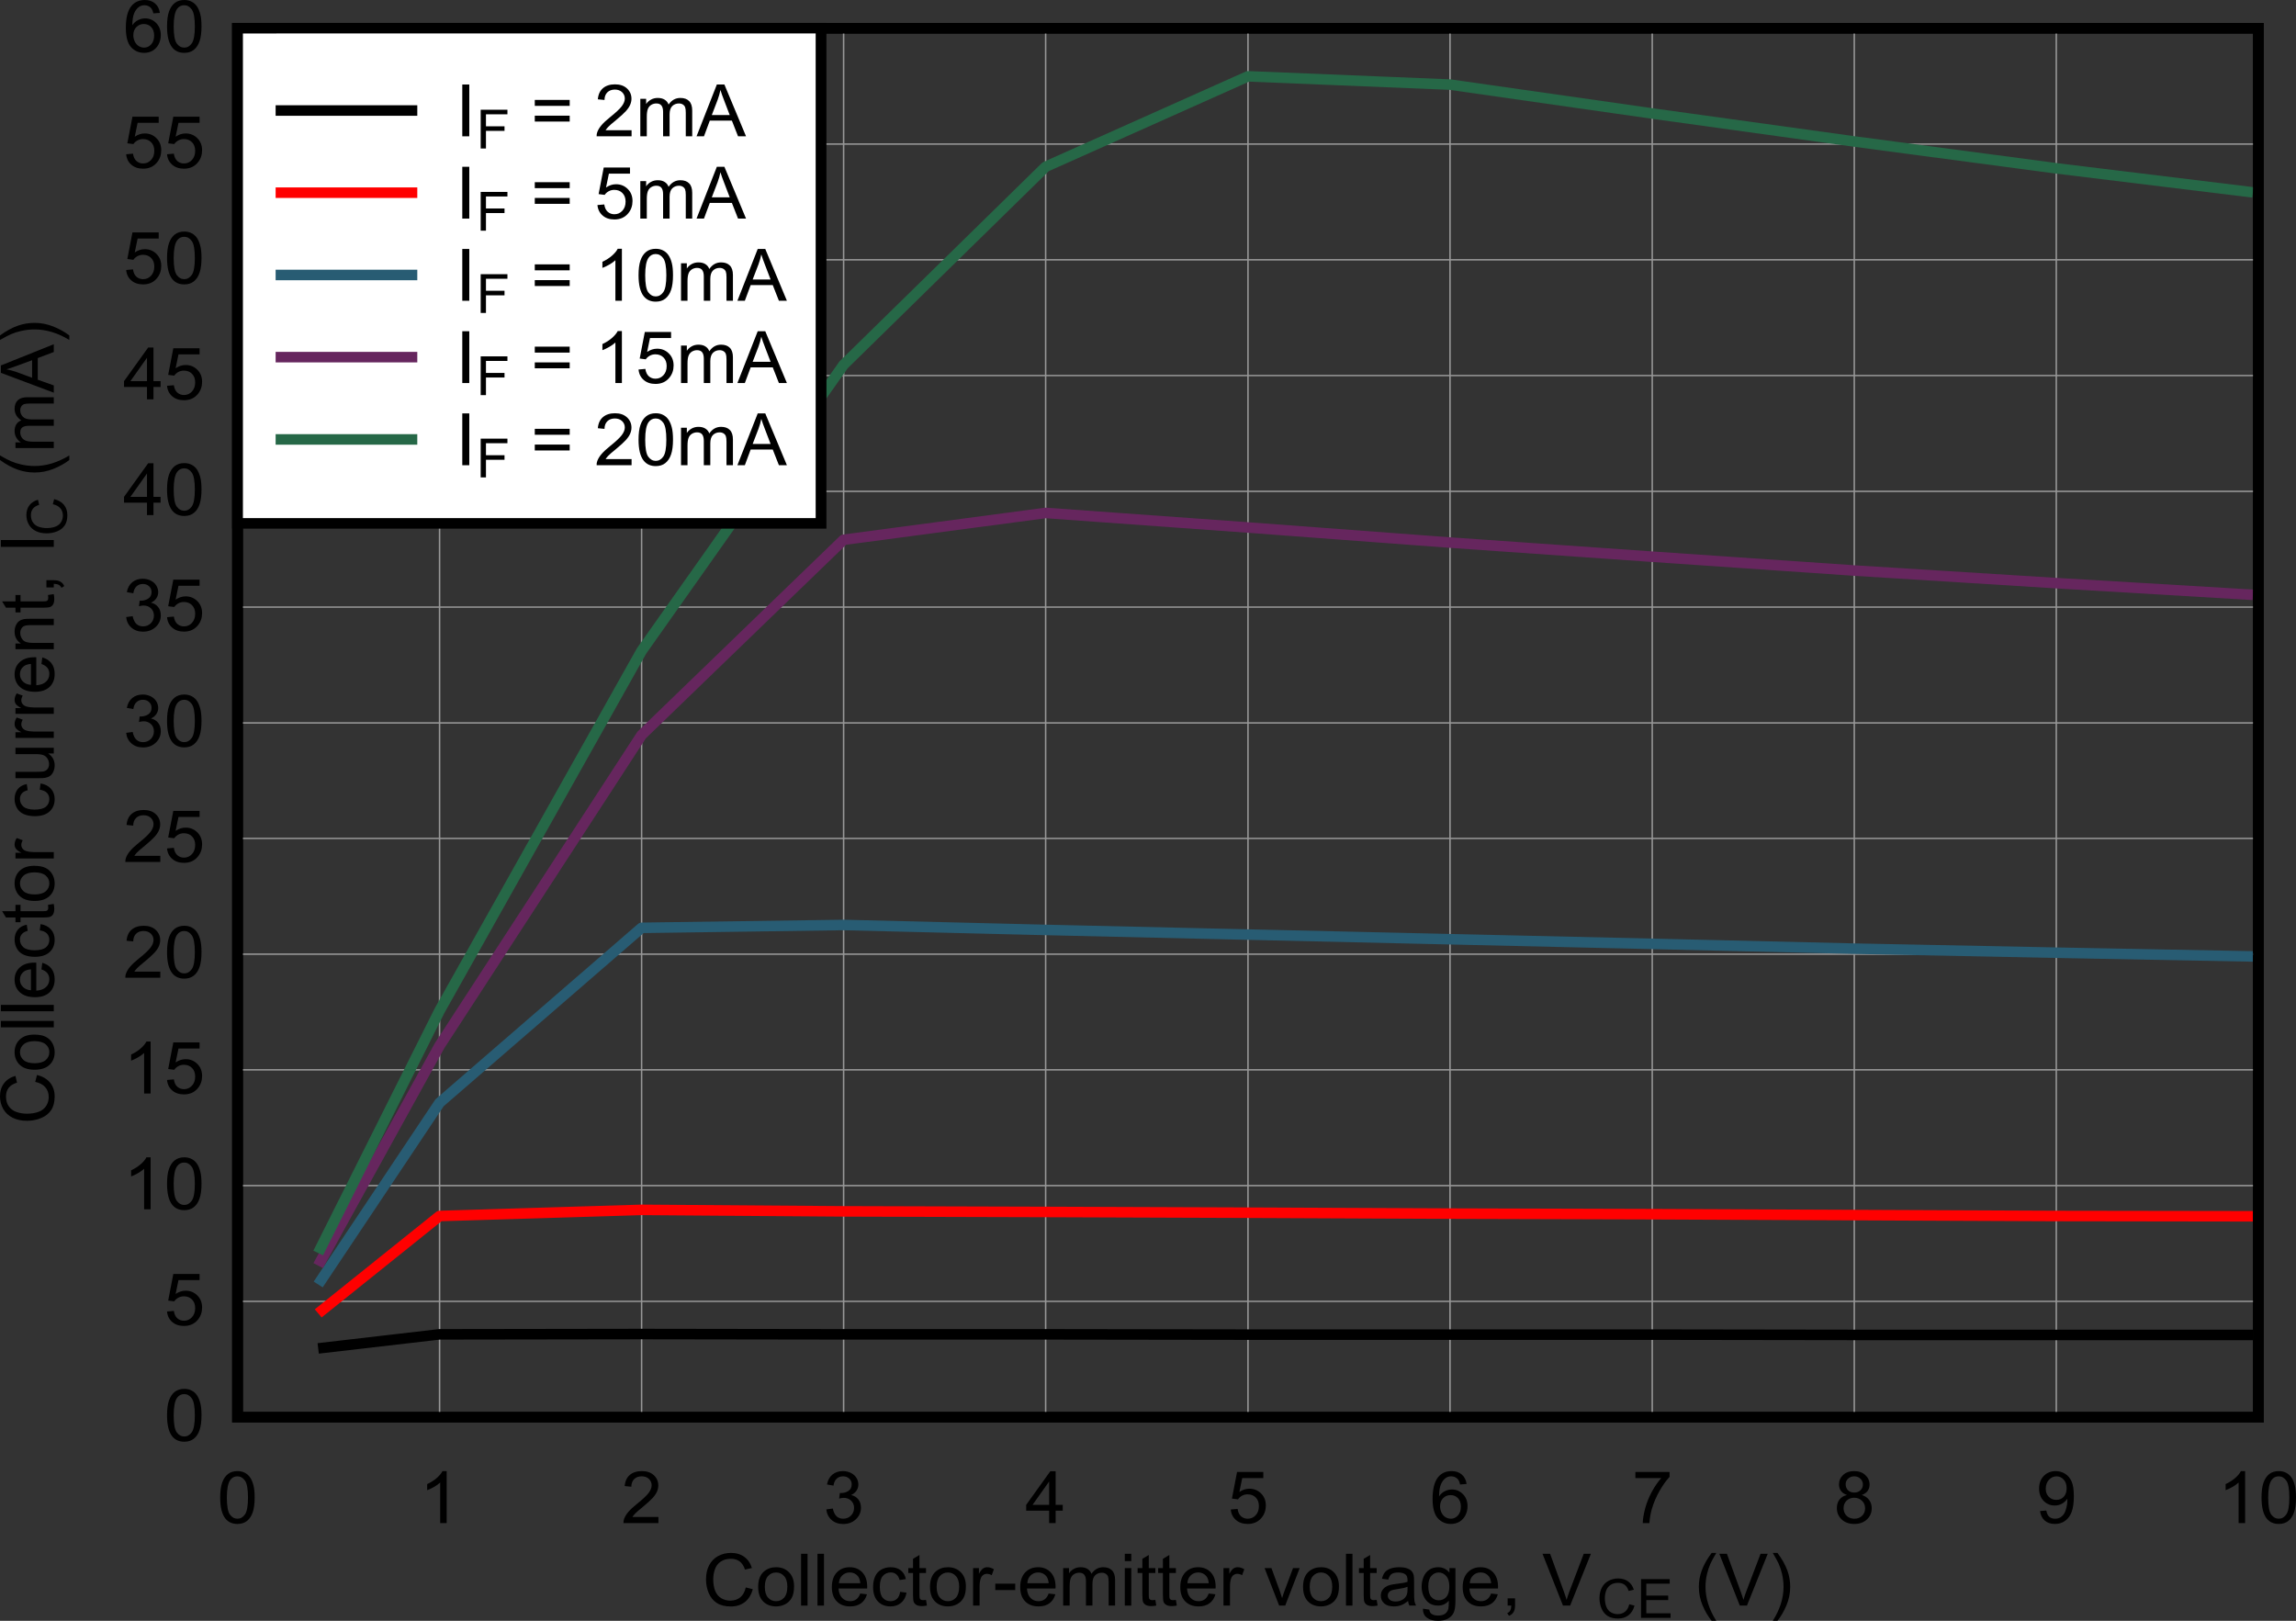 <?xml version="1.0" encoding="UTF-8" standalone="no"?>
<svg
   xmlns:dc="http://purl.org/dc/elements/1.1/"
   xmlns:cc="http://creativecommons.org/ns#"
   xmlns:rdf="http://www.w3.org/1999/02/22-rdf-syntax-ns#"
   xmlns:svg="http://www.w3.org/2000/svg"
   xmlns="http://www.w3.org/2000/svg"
   xmlns:xlink="http://www.w3.org/1999/xlink"
   xmlns:sodipodi="http://sodipodi.sourceforge.net/DTD/sodipodi-0.dtd"
   xmlns:inkscape="http://www.inkscape.org/namespaces/inkscape"
   sodipodi:docname="IC_vs_VCE_8111_8116.pdf"
   id="svg644"
   version="1.2"
   viewBox="0 0 651.625 460.002"
   height="460.002pt"
   width="651.625pt">
  <rect x="0" y="0" width="651.625" height="460.002" fill="#333333" stroke="none"/>
  <sodipodi:namedview
     id="namedview646"
     inkscape:window-height="480"
     inkscape:window-width="640"
     inkscape:pageshadow="2"
     inkscape:pageopacity="0"
     guidetolerance="10"
     gridtolerance="10"
     objecttolerance="10"
     borderopacity="1"
     bordercolor="#666666"
     pagecolor="#ffffff" />
  <defs
     id="defs169">
    <g
       id="g167">
      <symbol
         id="glyph0-0"
         overflow="visible">
        <path
           inkscape:connector-curvature="0"
           id="path2"
           d="M 2.625,0 V -12.828 H 13.109 V 0 Z m 0.328,-0.328 h 9.828 v -12.188 H 2.953 Z m 0,0"
           style="stroke:none" />
      </symbol>
      <symbol
         id="glyph0-1"
         overflow="visible">
        <path
           inkscape:connector-curvature="0"
           id="path5"
           d="m 12.328,-5.156 1.984,0.5 C 13.895,-3.062 13.145,-1.84 12.062,-1 10.977,-0.164 9.652,0.25 8.094,0.25 6.477,0.25 5.16,-0.07 4.141,-0.719 3.129,-1.363 2.355,-2.297 1.828,-3.516 c -0.523,-1.227 -0.781,-2.539 -0.781,-3.938 0,-1.527 0.297,-2.863 0.891,-4 0.602,-1.145 1.453,-2.016 2.547,-2.609 1.102,-0.59 2.316,-0.891 3.641,-0.891 1.496,0 2.758,0.379 3.781,1.125 1.027,0.75 1.75,1.805 2.156,3.156 l -1.953,0.453 c -0.355,-1.059 -0.867,-1.836 -1.531,-2.328 -0.656,-0.488 -1.488,-0.734 -2.484,-0.734 -1.156,0 -2.129,0.273 -2.906,0.812 -0.773,0.543 -1.316,1.273 -1.625,2.188 -0.312,0.906 -0.469,1.848 -0.469,2.812 0,1.25 0.18,2.348 0.547,3.281 0.371,0.93 0.953,1.629 1.734,2.094 0.789,0.461 1.645,0.688 2.562,0.688 1.113,0 2.055,-0.312 2.828,-0.938 0.77,-0.633 1.289,-1.57 1.562,-2.812 z m 0,0"
           style="stroke:none" />
      </symbol>
      <symbol
         id="glyph0-2"
         overflow="visible">
        <path
           inkscape:connector-curvature="0"
           id="path8"
           d="m 0.703,-5.328 c 0,-1.965 0.555,-3.426 1.672,-4.375 0.934,-0.789 2.078,-1.188 3.422,-1.188 1.488,0 2.707,0.48 3.656,1.438 0.957,0.961 1.438,2.289 1.438,3.984 0,1.367 -0.215,2.445 -0.641,3.234 -0.418,0.781 -1.027,1.395 -1.828,1.828 -0.805,0.426 -1.68,0.641 -2.625,0.641 -1.523,0 -2.754,-0.473 -3.688,-1.422 -0.938,-0.957 -1.406,-2.336 -1.406,-4.141 z m 1.891,0 c 0,1.367 0.301,2.387 0.906,3.062 C 4.102,-1.586 4.867,-1.25 5.797,-1.25 c 0.914,0 1.676,-0.336 2.281,-1.016 0.602,-0.676 0.906,-1.719 0.906,-3.125 C 8.984,-6.699 8.676,-7.695 8.062,-8.375 7.457,-9.051 6.699,-9.391 5.797,-9.391 4.867,-9.391 4.102,-9.051 3.5,-8.375 2.895,-7.707 2.594,-6.691 2.594,-5.328 Z m 0,0"
           style="stroke:none" />
      </symbol>
      <symbol
         id="glyph0-3"
         overflow="visible">
        <path
           inkscape:connector-curvature="0"
           id="path11"
           d="M 1.344,0 V -14.703 H 3.188 V 0 Z m 0,0"
           style="stroke:none" />
      </symbol>
      <symbol
         id="glyph0-4"
         overflow="visible">
        <path
           inkscape:connector-curvature="0"
           id="path14"
           d="m 8.828,-3.422 1.906,0.219 C 10.43,-2.109 9.871,-1.258 9.062,-0.656 8.25,-0.062 7.211,0.234 5.953,0.234 c -1.594,0 -2.863,-0.477 -3.797,-1.438 -0.93,-0.957 -1.391,-2.301 -1.391,-4.031 0,-1.789 0.469,-3.18 1.406,-4.172 0.945,-0.988 2.172,-1.484 3.672,-1.484 1.457,0 2.645,0.488 3.562,1.453 0.926,0.969 1.391,2.336 1.391,4.094 0,0.105 -0.008,0.27 -0.016,0.484 H 2.672 c 0.07,1.168 0.41,2.066 1.016,2.688 C 4.289,-1.555 5.047,-1.25 5.953,-1.25 c 0.676,0 1.254,-0.172 1.734,-0.516 0.477,-0.34 0.859,-0.895 1.141,-1.656 z M 2.781,-6.344 h 6.062 C 8.758,-7.238 8.527,-7.91 8.156,-8.359 7.562,-9.055 6.793,-9.406 5.859,-9.406 c -0.844,0 -1.559,0.285 -2.141,0.844 -0.574,0.555 -0.887,1.293 -0.938,2.219 z m 0,0"
           style="stroke:none" />
      </symbol>
      <symbol
         id="glyph0-5"
         overflow="visible">
        <path
           inkscape:connector-curvature="0"
           id="path17"
           d="m 8.484,-3.906 1.812,0.234 c -0.199,1.23 -0.711,2.191 -1.531,2.875 -0.812,0.688 -1.816,1.031 -3,1.031 -1.492,0 -2.691,-0.473 -3.594,-1.422 C 1.266,-2.133 0.812,-3.5 0.812,-5.281 c 0,-1.145 0.191,-2.148 0.578,-3.016 0.395,-0.863 0.988,-1.508 1.781,-1.938 0.801,-0.434 1.672,-0.656 2.609,-0.656 1.176,0 2.141,0.301 2.891,0.891 0.746,0.586 1.227,1.414 1.438,2.484 L 8.328,-7.25 C 8.148,-7.965 7.84,-8.504 7.406,-8.859 6.977,-9.223 6.457,-9.406 5.844,-9.406 c -0.93,0 -1.684,0.332 -2.266,0.984 -0.574,0.648 -0.859,1.68 -0.859,3.094 0,1.43 0.273,2.465 0.828,3.109 C 4.105,-1.57 4.844,-1.25 5.75,-1.25 6.465,-1.25 7.066,-1.461 7.547,-1.891 8.035,-2.324 8.348,-3 8.484,-3.906 Z m 0,0"
           style="stroke:none" />
      </symbol>
      <symbol
         id="glyph0-6"
         overflow="visible">
        <path
           inkscape:connector-curvature="0"
           id="path20"
           d="m 5.406,-1.609 0.266,1.594 c -0.523,0.102 -0.988,0.156 -1.391,0.156 -0.668,0 -1.191,-0.105 -1.562,-0.312 C 2.352,-0.379 2.09,-0.648 1.938,-0.984 1.789,-1.324 1.719,-2.039 1.719,-3.125 V -9.25 H 0.375 v -1.391 h 1.344 v -2.641 l 1.828,-1.078 v 3.719 H 5.406 V -9.25 H 3.547 v 6.234 c 0,0.512 0.031,0.848 0.094,1 0.07,0.148 0.18,0.262 0.328,0.344 0.145,0.086 0.352,0.125 0.625,0.125 0.207,0 0.477,-0.02 0.812,-0.062 z m 0,0"
           style="stroke:none" />
      </symbol>
      <symbol
         id="glyph0-7"
         overflow="visible">
        <path
           inkscape:connector-curvature="0"
           id="path23"
           d="m 1.359,0 v -10.641 h 1.656 v 1.609 c 0.426,-0.758 0.816,-1.258 1.172,-1.5 0.363,-0.238 0.758,-0.359 1.188,-0.359 0.621,0 1.254,0.195 1.891,0.578 l -0.625,1.688 C 6.18,-8.883 5.727,-9.016 5.281,-9.016 c -0.406,0 -0.773,0.121 -1.094,0.359 -0.312,0.23 -0.539,0.559 -0.672,0.984 -0.211,0.637 -0.312,1.336 -0.312,2.094 V 0 Z m 0,0"
           style="stroke:none" />
      </symbol>
      <symbol
         id="glyph0-8"
         overflow="visible">
        <path
           inkscape:connector-curvature="0"
           id="path26"
           d="m 0.672,-4.406 v -1.812 h 5.656 v 1.812 z m 0,0"
           style="stroke:none" />
      </symbol>
      <symbol
         id="glyph0-9"
         overflow="visible">
        <path
           inkscape:connector-curvature="0"
           id="path29"
           d="m 1.375,0 v -10.641 h 1.656 v 1.484 c 0.34,-0.52 0.797,-0.938 1.359,-1.25 0.57,-0.32 1.219,-0.484 1.938,-0.484 0.801,0 1.457,0.168 1.969,0.5 0.52,0.324 0.891,0.785 1.109,1.375 0.852,-1.246 1.969,-1.875 3.344,-1.875 1.082,0 1.91,0.301 2.484,0.891 0.582,0.586 0.875,1.48 0.875,2.688 V 0 H 14.281 v -6.703 c 0,-0.727 -0.066,-1.25 -0.188,-1.562 -0.117,-0.309 -0.332,-0.566 -0.641,-0.766 -0.312,-0.195 -0.684,-0.297 -1.109,-0.297 -0.762,0 -1.398,0.254 -1.906,0.75 -0.5,0.5 -0.75,1.301 -0.75,2.391 V 0 H 7.844 v -6.922 c 0,-0.801 -0.152,-1.398 -0.453,-1.797 -0.305,-0.402 -0.793,-0.609 -1.469,-0.609 -0.523,0 -1.008,0.137 -1.453,0.406 C 4.031,-8.648 3.711,-8.258 3.516,-7.75 3.316,-7.238 3.219,-6.496 3.219,-5.531 V 0 Z m 0,0"
           style="stroke:none" />
      </symbol>
      <symbol
         id="glyph0-10"
         overflow="visible">
        <path
           inkscape:connector-curvature="0"
           id="path32"
           d="m 1.391,-12.625 v -2.078 h 1.844 V -12.625 Z m 0,12.625 v -10.641 h 1.844 V 0 Z m 0,0"
           style="stroke:none" />
      </symbol>
      <symbol
         id="glyph0-11"
         overflow="visible">
        <path
           inkscape:connector-curvature="0"
           id="path35"
           d=""
           style="stroke:none" />
      </symbol>
      <symbol
         id="glyph0-12"
         overflow="visible">
        <path
           inkscape:connector-curvature="0"
           id="path38"
           d="M 4.406,0 0.266,-10.641 H 2.219 l 2.328,6.375 C 4.793,-3.578 5.031,-2.863 5.25,-2.125 5.402,-2.684 5.629,-3.363 5.922,-4.156 l 2.422,-6.484 h 1.891 L 6.125,0 Z m 0,0"
           style="stroke:none" />
      </symbol>
      <symbol
         id="glyph0-13"
         overflow="visible">
        <path
           inkscape:connector-curvature="0"
           id="path41"
           d="M 8.484,-1.312 C 7.797,-0.75 7.133,-0.348 6.5,-0.109 5.875,0.117 5.195,0.234 4.469,0.234 c -1.188,0 -2.105,-0.281 -2.75,-0.844 C 1.07,-1.18 0.75,-1.914 0.75,-2.812 c 0,-0.52 0.117,-0.992 0.359,-1.422 0.246,-0.426 0.566,-0.77 0.953,-1.031 0.395,-0.27 0.844,-0.469 1.344,-0.594 0.352,-0.09 0.895,-0.188 1.625,-0.281 1.488,-0.164 2.586,-0.367 3.297,-0.609 0,-0.246 0,-0.41 0,-0.484 0,-0.727 -0.176,-1.242 -0.516,-1.547 -0.469,-0.402 -1.168,-0.609 -2.094,-0.609 -0.875,0 -1.523,0.152 -1.938,0.453 C 3.375,-8.645 3.07,-8.121 2.875,-7.375 L 1.078,-7.609 c 0.164,-0.746 0.438,-1.359 0.812,-1.828 0.371,-0.465 0.914,-0.828 1.625,-1.078 0.707,-0.246 1.531,-0.375 2.469,-0.375 0.926,0 1.676,0.113 2.25,0.328 0.582,0.211 1.008,0.48 1.281,0.812 0.277,0.324 0.473,0.73 0.578,1.219 0.059,0.312 0.094,0.871 0.094,1.672 v 2.391 c 0,1.688 0.035,2.758 0.109,3.203 0.082,0.438 0.238,0.863 0.469,1.266 H 8.844 C 8.656,-0.371 8.535,-0.812 8.484,-1.312 Z m -0.156,-4.031 c -0.668,0.273 -1.676,0.504 -3.016,0.688 -0.762,0.105 -1.301,0.227 -1.609,0.359 -0.312,0.137 -0.559,0.336 -0.734,0.594 -0.168,0.25 -0.25,0.535 -0.25,0.844 0,0.48 0.188,0.883 0.562,1.203 0.371,0.324 0.922,0.484 1.641,0.484 0.707,0 1.336,-0.148 1.891,-0.453 0.551,-0.301 0.957,-0.719 1.219,-1.25 0.195,-0.402 0.297,-1.008 0.297,-1.812 z m 0,0"
           style="stroke:none" />
      </symbol>
      <symbol
         id="glyph0-14"
         overflow="visible">
        <path
           inkscape:connector-curvature="0"
           id="path44"
           d="M 1.047,0.875 2.844,1.141 c 0.07,0.539 0.273,0.938 0.609,1.188 0.457,0.332 1.082,0.5 1.875,0.5 0.852,0 1.508,-0.168 1.969,-0.5 C 7.762,1.992 8.082,1.523 8.25,0.922 8.34,0.555 8.391,-0.211 8.391,-1.391 7.578,-0.461 6.57,0 5.375,0 3.883,0 2.727,-0.523 1.906,-1.578 1.082,-2.637 0.672,-3.91 0.672,-5.391 c 0,-1.008 0.188,-1.941 0.562,-2.797 0.371,-0.863 0.914,-1.531 1.625,-2 0.715,-0.465 1.562,-0.703 2.531,-0.703 1.277,0 2.336,0.512 3.172,1.531 v -1.281 h 1.703 V -1.438 c 0,1.652 -0.18,2.828 -0.531,3.516 C 9.391,2.773 8.84,3.32 8.094,3.719 7.352,4.121 6.434,4.328 5.344,4.328 4.051,4.328 3.004,4.039 2.203,3.469 1.398,2.895 1.016,2.027 1.047,0.875 Z M 2.562,-5.516 c 0,1.398 0.281,2.418 0.844,3.062 C 3.977,-1.816 4.691,-1.5 5.547,-1.5 c 0.84,0 1.551,-0.316 2.125,-0.953 0.57,-0.633 0.859,-1.633 0.859,-3 0,-1.301 -0.301,-2.281 -0.891,-2.938 -0.586,-0.664 -1.293,-1 -2.125,-1 -0.812,0 -1.512,0.332 -2.094,0.984 C 2.848,-7.758 2.562,-6.793 2.562,-5.516 Z m 0,0"
           style="stroke:none" />
      </symbol>
      <symbol
         id="glyph0-15"
         overflow="visible">
        <path
           inkscape:connector-curvature="0"
           id="path47"
           d="M 1.859,0 V -2.062 H 3.969 V 0 c 0,0.758 -0.145,1.367 -0.422,1.828 C 3.273,2.293 2.84,2.656 2.25,2.906 L 1.734,2.141 C 2.129,1.973 2.414,1.723 2.594,1.391 2.777,1.066 2.883,0.602 2.906,0 Z m 0,0"
           style="stroke:none" />
      </symbol>
      <symbol
         id="glyph0-16"
         overflow="visible">
        <path
           inkscape:connector-curvature="0"
           id="path50"
           d="M 5.906,0 0.094,-14.703 H 2.25 l 3.891,10.688 c 0.309,0.855 0.578,1.66 0.797,2.406 0.227,-0.801 0.492,-1.602 0.797,-2.406 l 4.062,-10.688 h 2.031 L 7.938,0 Z m 0,0"
           style="stroke:none" />
      </symbol>
      <symbol
         id="glyph0-17"
         overflow="visible">
        <path
           inkscape:connector-curvature="0"
           id="path53"
           d="M 4.906,4.328 C 3.883,3.066 3.02,1.598 2.312,-0.078 c -0.699,-1.684 -1.047,-3.438 -1.047,-5.25 0,-1.582 0.266,-3.102 0.797,-4.562 0.613,-1.695 1.562,-3.383 2.844,-5.062 h 1.312 c -0.824,1.398 -1.367,2.395 -1.625,2.984 -0.418,0.918 -0.746,1.883 -0.984,2.891 -0.305,1.25 -0.453,2.508 -0.453,3.766 0,3.219 1.02,6.43 3.062,9.641 z m 0,0"
           style="stroke:none" />
      </symbol>
      <symbol
         id="glyph0-18"
         overflow="visible">
        <path
           inkscape:connector-curvature="0"
           id="path56"
           d="M 2.594,4.328 H 1.266 c 2.039,-3.211 3.062,-6.422 3.062,-9.641 0,-1.258 -0.148,-2.504 -0.438,-3.734 -0.23,-1.008 -0.555,-1.973 -0.969,-2.891 -0.273,-0.602 -0.824,-1.609 -1.656,-3.016 H 2.594 c 1.277,1.68 2.227,3.367 2.844,5.062 0.52,1.461 0.781,2.98 0.781,4.562 0,1.812 -0.355,3.566 -1.062,5.25 -0.699,1.676 -1.555,3.145 -2.562,4.406 z m 0,0"
           style="stroke:none" />
      </symbol>
      <symbol
         id="glyph0-19"
         overflow="visible">
        <path
           inkscape:connector-curvature="0"
           id="path59"
           d="m 0.875,-7.25 c 0,-1.738 0.18,-3.133 0.547,-4.188 0.363,-1.059 0.906,-1.879 1.625,-2.453 0.715,-0.57 1.625,-0.859 2.719,-0.859 0.801,0 1.504,0.164 2.109,0.484 0.613,0.312 1.117,0.77 1.516,1.359 0.395,0.594 0.703,1.324 0.922,2.188 0.227,0.855 0.344,2.012 0.344,3.469 0,1.73 -0.184,3.129 -0.547,4.188 -0.355,1.055 -0.898,1.871 -1.625,2.453 C 7.766,-0.035 6.855,0.25 5.766,0.25 4.316,0.25 3.18,-0.254 2.359,-1.266 1.367,-2.492 0.875,-4.488 0.875,-7.25 Z m 1.891,0 c 0,2.418 0.285,4.027 0.859,4.828 0.582,0.793 1.297,1.188 2.141,1.188 0.84,0 1.551,-0.398 2.125,-1.203 0.582,-0.801 0.875,-2.406 0.875,-4.812 0,-2.414 -0.293,-4.02 -0.875,-4.812 -0.574,-0.801 -1.289,-1.203 -2.141,-1.203 -0.855,0 -1.535,0.355 -2.031,1.062 C 3.082,-11.305 2.766,-9.652 2.766,-7.25 Z m 0,0"
           style="stroke:none" />
      </symbol>
      <symbol
         id="glyph0-20"
         overflow="visible">
        <path
           inkscape:connector-curvature="0"
           id="path62"
           d="M 7.812,0 H 5.969 v -11.5 c -0.449,0.418 -1.035,0.836 -1.75,1.25 C 3.5,-9.844 2.852,-9.535 2.281,-9.328 V -11.062 c 1.027,-0.477 1.93,-1.051 2.703,-1.719 C 5.754,-13.457 6.301,-14.113 6.625,-14.75 h 1.188 z m 0,0"
           style="stroke:none" />
      </symbol>
      <symbol
         id="glyph0-21"
         overflow="visible">
        <path
           inkscape:connector-curvature="0"
           id="path65"
           d="M 10.562,-1.734 V 0 H 0.641 C 0.617,-0.434 0.688,-0.852 0.844,-1.25 1.102,-1.914 1.508,-2.566 2.062,-3.203 2.613,-3.848 3.414,-4.594 4.469,-5.438 c 1.633,-1.309 2.738,-2.348 3.312,-3.109 0.57,-0.758 0.859,-1.484 0.859,-2.172 0,-0.715 -0.262,-1.32 -0.781,-1.812 -0.523,-0.488 -1.207,-0.734 -2.047,-0.734 -0.887,0 -1.598,0.262 -2.125,0.781 -0.531,0.523 -0.805,1.246 -0.812,2.172 L 0.984,-10.5 C 1.105,-11.883 1.594,-12.938 2.438,-13.656 3.289,-14.383 4.43,-14.75 5.859,-14.75 c 1.434,0 2.57,0.395 3.406,1.172 0.84,0.781 1.266,1.754 1.266,2.906 0,0.586 -0.129,1.164 -0.375,1.734 -0.242,0.562 -0.648,1.164 -1.219,1.797 -0.562,0.625 -1.508,1.488 -2.828,2.578 -1.117,0.906 -1.832,1.527 -2.141,1.859 -0.312,0.324 -0.574,0.648 -0.781,0.969 z m 0,0"
           style="stroke:none" />
      </symbol>
      <symbol
         id="glyph0-22"
         overflow="visible">
        <path
           inkscape:connector-curvature="0"
           id="path68"
           d="m 0.875,-3.875 1.844,-0.25 c 0.215,1.023 0.578,1.762 1.078,2.219 0.508,0.449 1.129,0.672 1.859,0.672 0.871,0 1.609,-0.289 2.203,-0.875 C 8.449,-2.699 8.75,-3.43 8.75,-4.297 8.75,-5.129 8.473,-5.812 7.922,-6.344 7.367,-6.883 6.664,-7.156 5.812,-7.156 c -0.344,0 -0.777,0.07 -1.297,0.203 l 0.203,-1.594 c 0.121,0.023 0.223,0.031 0.297,0.031 0.777,0 1.484,-0.195 2.109,-0.594 0.633,-0.402 0.953,-1.031 0.953,-1.875 0,-0.652 -0.23,-1.195 -0.688,-1.625 -0.461,-0.434 -1.051,-0.656 -1.766,-0.656 -0.719,0 -1.32,0.223 -1.797,0.656 -0.48,0.438 -0.789,1.102 -0.922,1.984 L 1.062,-10.953 c 0.227,-1.207 0.738,-2.141 1.531,-2.797 0.801,-0.664 1.797,-1 2.984,-1 0.82,0 1.578,0.176 2.266,0.516 0.684,0.344 1.211,0.816 1.578,1.406 0.363,0.594 0.547,1.227 0.547,1.891 0,0.637 -0.18,1.215 -0.531,1.734 -0.344,0.523 -0.855,0.941 -1.531,1.25 0.883,0.199 1.57,0.617 2.062,1.25 0.488,0.625 0.734,1.414 0.734,2.359 0,1.281 -0.48,2.371 -1.438,3.266 -0.949,0.898 -2.152,1.344 -3.609,1.344 -1.324,0 -2.426,-0.383 -3.297,-1.156 C 1.492,-1.66 0.996,-2.656 0.875,-3.875 Z m 0,0"
           style="stroke:none" />
      </symbol>
      <symbol
         id="glyph0-23"
         overflow="visible">
        <path
           inkscape:connector-curvature="0"
           id="path71"
           d="M 6.781,0 V -3.516 H 0.266 v -1.656 l 6.844,-9.531 H 8.625 v 9.531 h 2.016 v 1.656 H 8.625 V 0 Z m 0,-5.172 v -6.625 l -4.703,6.625 z m 0,0"
           style="stroke:none" />
      </symbol>
      <symbol
         id="glyph0-24"
         overflow="visible">
        <path
           inkscape:connector-curvature="0"
           id="path74"
           d="m 0.875,-3.844 1.938,-0.172 c 0.133,0.93 0.461,1.629 0.984,2.094 0.527,0.461 1.16,0.688 1.891,0.688 0.895,0 1.645,-0.328 2.25,-0.984 0.613,-0.652 0.922,-1.523 0.922,-2.609 0,-1.02 -0.301,-1.828 -0.891,-2.422 -0.586,-0.602 -1.355,-0.906 -2.312,-0.906 -0.594,0 -1.133,0.137 -1.609,0.406 -0.469,0.262 -0.848,0.602 -1.125,1.016 L 1.203,-6.953 2.656,-14.5 h 7.453 v 1.734 H 4.125 l -0.812,3.938 C 4.215,-9.441 5.164,-9.75 6.156,-9.75 c 1.309,0 2.414,0.449 3.312,1.344 0.902,0.887 1.359,2.027 1.359,3.422 0,1.336 -0.398,2.488 -1.188,3.453 C 8.672,-0.344 7.352,0.25 5.688,0.25 4.32,0.25 3.207,-0.125 2.344,-0.875 1.477,-1.621 0.988,-2.613 0.875,-3.844 Z m 0,0"
           style="stroke:none" />
      </symbol>
      <symbol
         id="glyph0-25"
         overflow="visible">
        <path
           inkscape:connector-curvature="0"
           id="path77"
           d="m 10.438,-11.094 -1.844,0.141 C 8.438,-11.66 8.207,-12.176 7.906,-12.5 c -0.5,-0.508 -1.117,-0.766 -1.844,-0.766 -0.586,0 -1.102,0.16 -1.547,0.469 -0.586,0.418 -1.043,1.027 -1.375,1.828 -0.336,0.793 -0.508,1.926 -0.516,3.391 0.434,-0.664 0.977,-1.156 1.625,-1.469 0.645,-0.32 1.316,-0.484 2.016,-0.484 1.227,0 2.273,0.445 3.141,1.328 0.863,0.887 1.297,2.035 1.297,3.438 0,0.918 -0.207,1.773 -0.609,2.562 C 9.688,-1.41 9.121,-0.801 8.406,-0.375 7.695,0.039 6.895,0.25 6,0.25 4.469,0.25 3.211,-0.301 2.234,-1.406 1.266,-2.508 0.781,-4.332 0.781,-6.875 c 0,-2.84 0.535,-4.91 1.609,-6.203 0.934,-1.113 2.195,-1.672 3.781,-1.672 1.176,0 2.141,0.324 2.891,0.969 0.758,0.648 1.219,1.543 1.375,2.688 z m -7.531,6.328 c 0,0.625 0.133,1.227 0.406,1.797 0.27,0.562 0.645,0.996 1.125,1.297 0.488,0.293 1,0.438 1.531,0.438 0.777,0 1.445,-0.305 2,-0.922 0.559,-0.613 0.844,-1.445 0.844,-2.5 0,-1.02 -0.277,-1.82 -0.828,-2.406 -0.555,-0.582 -1.254,-0.875 -2.094,-0.875 -0.836,0 -1.543,0.293 -2.125,0.875 -0.574,0.586 -0.859,1.352 -0.859,2.297 z m 0,0"
           style="stroke:none" />
      </symbol>
      <symbol
         id="glyph0-26"
         overflow="visible">
        <path
           inkscape:connector-curvature="0"
           id="path80"
           d="M 1,-12.766 V -14.5 h 9.703 v 1.391 c -0.949,1 -1.898,2.332 -2.844,3.984 C 6.922,-7.477 6.195,-5.785 5.688,-4.047 5.32,-2.816 5.086,-1.465 4.984,0 H 3.094 c 0.02,-1.152 0.25,-2.551 0.688,-4.188 0.445,-1.633 1.082,-3.211 1.906,-4.734 0.832,-1.52 1.719,-2.801 2.656,-3.844 z m 0,0"
           style="stroke:none" />
      </symbol>
      <symbol
         id="glyph0-27"
         overflow="visible">
        <path
           inkscape:connector-curvature="0"
           id="path83"
           d="M 3.703,-7.969 C 2.941,-8.238 2.371,-8.629 2,-9.141 1.633,-9.648 1.453,-10.258 1.453,-10.969 c 0,-1.07 0.391,-1.969 1.172,-2.688 0.789,-0.727 1.836,-1.094 3.141,-1.094 1.309,0 2.363,0.379 3.156,1.125 0.801,0.742 1.203,1.645 1.203,2.703 0,0.688 -0.184,1.289 -0.547,1.797 -0.367,0.5 -0.918,0.887 -1.656,1.156 0.914,0.293 1.613,0.77 2.094,1.422 0.477,0.656 0.719,1.441 0.719,2.344 0,1.262 -0.457,2.32 -1.359,3.172 C 8.469,-0.176 7.273,0.25 5.797,0.25 4.316,0.25 3.117,-0.176 2.203,-1.031 1.297,-1.895 0.844,-2.969 0.844,-4.25 c 0,-0.957 0.242,-1.758 0.734,-2.406 0.496,-0.645 1.207,-1.082 2.125,-1.312 z m -0.359,-3.062 c 0,0.699 0.223,1.273 0.672,1.719 0.457,0.438 1.055,0.656 1.797,0.656 0.707,0 1.285,-0.219 1.734,-0.656 0.457,-0.434 0.688,-0.973 0.688,-1.609 0,-0.664 -0.238,-1.223 -0.703,-1.672 -0.469,-0.445 -1.055,-0.672 -1.75,-0.672 -0.699,0 -1.285,0.223 -1.75,0.656 -0.461,0.438 -0.688,0.965 -0.688,1.578 z M 2.75,-4.234 c 0,0.512 0.117,1.008 0.359,1.484 0.246,0.48 0.617,0.855 1.109,1.125 0.496,0.262 1.031,0.391 1.594,0.391 0.883,0 1.613,-0.273 2.188,-0.828 0.57,-0.551 0.859,-1.258 0.859,-2.125 0,-0.863 -0.301,-1.578 -0.891,-2.141 C 7.375,-6.898 6.633,-7.188 5.75,-7.188 c -0.867,0 -1.586,0.285 -2.156,0.844 C 3.031,-5.781 2.75,-5.074 2.75,-4.234 Z m 0,0"
           style="stroke:none" />
      </symbol>
      <symbol
         id="glyph0-28"
         overflow="visible">
        <path
           inkscape:connector-curvature="0"
           id="path86"
           d="m 1.141,-3.406 1.781,-0.156 c 0.145,0.824 0.426,1.418 0.844,1.781 0.426,0.367 0.973,0.547 1.641,0.547 0.559,0 1.055,-0.125 1.484,-0.375 C 7.316,-1.867 7.664,-2.207 7.938,-2.625 c 0.277,-0.426 0.508,-1 0.688,-1.719 0.184,-0.727 0.281,-1.469 0.281,-2.219 0,-0.07 -0.008,-0.191 -0.016,-0.359 -0.367,0.574 -0.867,1.043 -1.5,1.406 -0.637,0.355 -1.332,0.531 -2.078,0.531 -1.242,0 -2.293,-0.438 -3.156,-1.312 -0.855,-0.883 -1.281,-2.051 -1.281,-3.5 0,-1.488 0.445,-2.688 1.344,-3.594 0.895,-0.902 2.02,-1.359 3.375,-1.359 0.965,0 1.859,0.258 2.672,0.766 0.809,0.512 1.426,1.246 1.844,2.203 0.414,0.949 0.625,2.324 0.625,4.125 0,1.887 -0.211,3.387 -0.625,4.5 C 9.691,-2.051 9.07,-1.207 8.25,-0.625 7.438,-0.039 6.473,0.25 5.359,0.25 4.191,0.25 3.23,-0.066 2.484,-0.703 1.742,-1.348 1.293,-2.25 1.141,-3.406 Z M 8.688,-9.891 c 0,-1.027 -0.285,-1.848 -0.844,-2.453 -0.562,-0.613 -1.242,-0.922 -2.031,-0.922 -0.812,0 -1.527,0.332 -2.141,0.984 -0.605,0.656 -0.906,1.508 -0.906,2.547 0,0.938 0.285,1.699 0.859,2.281 0.582,0.586 1.297,0.875 2.141,0.875 0.852,0 1.551,-0.289 2.094,-0.875 0.551,-0.582 0.828,-1.395 0.828,-2.438 z m 0,0"
           style="stroke:none" />
      </symbol>
      <symbol
         id="glyph0-29"
         overflow="visible">
        <path
           inkscape:connector-curvature="0"
           id="path89"
           d="M 1.953,0 V -14.703 H 3.938 V 0 Z m 0,0"
           style="stroke:none" />
      </symbol>
      <symbol
         id="glyph0-30"
         overflow="visible">
        <path
           inkscape:connector-curvature="0"
           id="path92"
           d="m 11.078,-8.641 h -9.906 v -1.688 h 9.906 z m 0,4.453 h -9.906 v -1.672 h 9.906 z m 0,0"
           style="stroke:none" />
      </symbol>
      <symbol
         id="glyph0-31"
         overflow="visible">
        <path
           inkscape:connector-curvature="0"
           id="path95"
           d="M -0.031,0 5.734,-14.703 H 7.875 L 14.016,0 H 11.75 L 10,-4.453 H 3.734 L 2.078,0 Z m 4.328,-6.031 h 5.094 l -1.562,-4.078 C 7.348,-11.336 6.988,-12.352 6.75,-13.156 c -0.188,0.949 -0.457,1.887 -0.797,2.812 z m 0,0"
           style="stroke:none" />
      </symbol>
      <symbol
         id="glyph1-0"
         overflow="visible">
        <path
           inkscape:connector-curvature="0"
           id="path98"
           d="M 1.969,0 V -9.594 H 9.812 V 0 Z M 2.203,-0.234 H 9.562 v -9.125 H 2.203 Z m 0,0"
           style="stroke:none" />
      </symbol>
      <symbol
         id="glyph1-1"
         overflow="visible">
        <path
           inkscape:connector-curvature="0"
           id="path101"
           d="m 9.234,-3.859 1.484,0.375 C 10.406,-2.285 9.84,-1.371 9.031,-0.75 8.227,-0.125 7.238,0.188 6.062,0.188 4.852,0.188 3.867,-0.051 3.109,-0.531 2.348,-1.02 1.77,-1.719 1.375,-2.625 0.977,-3.539 0.781,-4.523 0.781,-5.578 c 0,-1.145 0.223,-2.145 0.672,-3 0.445,-0.852 1.082,-1.5 1.906,-1.938 0.82,-0.445 1.734,-0.672 2.734,-0.672 1.121,0 2.066,0.285 2.828,0.844 0.77,0.562 1.305,1.352 1.609,2.359 L 9.062,-7.641 C 8.801,-8.441 8.418,-9.023 7.922,-9.391 7.43,-9.754 6.809,-9.938 6.062,-9.938 c -0.867,0 -1.59,0.207 -2.172,0.609 -0.586,0.406 -0.996,0.957 -1.234,1.641 -0.23,0.68 -0.344,1.379 -0.344,2.094 0,0.938 0.141,1.758 0.422,2.453 0.277,0.699 0.711,1.223 1.297,1.562 0.59,0.344 1.227,0.516 1.906,0.516 0.832,0 1.535,-0.234 2.109,-0.703 0.582,-0.465 0.977,-1.164 1.188,-2.094 z m 0,0"
           style="stroke:none" />
      </symbol>
      <symbol
         id="glyph1-2"
         overflow="visible">
        <path
           inkscape:connector-curvature="0"
           id="path104"
           d="M 1.234,0 V -11 H 9.375 v 1.297 H 2.734 v 3.375 h 6.219 v 1.281 h -6.219 v 3.75 H 9.625 V 0 Z m 0,0"
           style="stroke:none" />
      </symbol>
      <symbol
         id="glyph1-3"
         overflow="visible">
        <path
           inkscape:connector-curvature="0"
           id="path107"
           d="M 1.281,0 V -11 H 8.875 v 1.297 H 2.781 v 3.406 H 8.047 V -5 H 2.781 v 5 z m 0,0"
           style="stroke:none" />
      </symbol>
      <symbol
         id="glyph2-0"
         overflow="visible">
        <path
           inkscape:connector-curvature="0"
           id="path110"
           d="M 0,-2.562 H -13.109 V -12.828 H 0 Z m -0.328,-0.328 v -9.625 H -12.781 v 9.625 z m 0,0"
           style="stroke:none" />
      </symbol>
      <symbol
         id="glyph2-1"
         overflow="visible">
        <path
           inkscape:connector-curvature="0"
           id="path113"
           d="m -5.266,-12.062 0.5,-1.953 c 1.637,0.406 2.883,1.145 3.734,2.203 0.855,1.062 1.281,2.355 1.281,3.875 0,1.594 -0.328,2.887 -0.984,3.875 -0.652,0.992 -1.609,1.746 -2.859,2.266 -1.246,0.523 -2.594,0.781 -4.031,0.781 -1.559,0 -2.922,-0.289 -4.078,-0.875 -1.164,-0.59 -2.051,-1.426 -2.656,-2.5 -0.602,-1.082 -0.906,-2.27 -0.906,-3.562 0,-1.477 0.387,-2.719 1.156,-3.719 0.762,-0.996 1.836,-1.695 3.219,-2.094 l 0.453,1.922 c -1.09,0.336 -1.883,0.832 -2.375,1.484 -0.496,0.648 -0.75,1.461 -0.75,2.438 0,1.137 0.277,2.086 0.828,2.844 0.555,0.75 1.301,1.285 2.234,1.594 0.93,0.305 1.887,0.453 2.875,0.453 1.273,0 2.387,-0.18 3.344,-0.547 0.949,-0.363 1.664,-0.926 2.141,-1.688 0.469,-0.77 0.703,-1.602 0.703,-2.5 0,-1.09 -0.32,-2.016 -0.969,-2.766 -0.645,-0.758 -1.598,-1.27 -2.859,-1.531 z m 0,0"
           style="stroke:none" />
      </symbol>
      <symbol
         id="glyph2-2"
         overflow="visible">
        <path
           inkscape:connector-curvature="0"
           id="path116"
           d="m -5.438,-0.688 c -2.008,0 -3.5,-0.547 -4.469,-1.641 -0.809,-0.914 -1.219,-2.031 -1.219,-3.344 0,-1.465 0.492,-2.664 1.469,-3.594 0.98,-0.926 2.336,-1.391 4.062,-1.391 1.406,0 2.512,0.211 3.312,0.625 0.805,0.406 1.43,1.008 1.875,1.797 0.434,0.781 0.656,1.637 0.656,2.562 0,1.492 -0.488,2.695 -1.469,3.609 -0.977,0.918 -2.383,1.375 -4.219,1.375 z m 0,-1.844 c 1.398,0 2.445,-0.297 3.141,-0.891 0.688,-0.602 1.031,-1.352 1.031,-2.25 0,-0.895 -0.348,-1.641 -1.047,-2.234 -0.695,-0.59 -1.758,-0.891 -3.188,-0.891 -1.34,0 -2.359,0.305 -3.047,0.906 -0.695,0.594 -1.047,1.336 -1.047,2.219 0,0.898 0.348,1.648 1.031,2.25 0.688,0.594 1.73,0.891 3.125,0.891 z m 0,0"
           style="stroke:none" />
      </symbol>
      <symbol
         id="glyph2-3"
         overflow="visible">
        <path
           inkscape:connector-curvature="0"
           id="path119"
           d="M 0,-1.312 H -15.016 V -3.125 H 0 Z m 0,0"
           style="stroke:none" />
      </symbol>
      <symbol
         id="glyph2-4"
         overflow="visible">
        <path
           inkscape:connector-curvature="0"
           id="path122"
           d="M -3.5,-8.641 -3.266,-10.5 c 1.117,0.293 1.98,0.84 2.594,1.641 0.617,0.793 0.922,1.805 0.922,3.031 0,1.562 -0.488,2.805 -1.469,3.719 -0.977,0.906 -2.352,1.359 -4.125,1.359 -1.832,0 -3.254,-0.457 -4.266,-1.375 -1.008,-0.926 -1.516,-2.125 -1.516,-3.594 0,-1.426 0.496,-2.586 1.484,-3.484 0.992,-0.902 2.387,-1.359 4.188,-1.359 0.105,0 0.27,0 0.484,0 v 7.953 c 1.199,-0.07 2.117,-0.406 2.75,-1 0.637,-0.59 0.953,-1.332 0.953,-2.219 0,-0.664 -0.176,-1.234 -0.531,-1.703 C -2.148,-7.996 -2.719,-8.367 -3.5,-8.641 Z m -2.984,5.922 v -5.938 c -0.914,0.074 -1.598,0.301 -2.047,0.672 -0.715,0.574 -1.078,1.32 -1.078,2.234 0,0.836 0.289,1.535 0.859,2.094 0.562,0.562 1.32,0.879 2.266,0.938 z m 0,0"
           style="stroke:none" />
      </symbol>
      <symbol
         id="glyph2-5"
         overflow="visible">
        <path
           inkscape:connector-curvature="0"
           id="path125"
           d="M -3.984,-8.297 -3.75,-10.078 c 1.25,0.199 2.23,0.699 2.938,1.5 0.711,0.793 1.062,1.773 1.062,2.938 0,1.461 -0.484,2.633 -1.453,3.516 -0.977,0.887 -2.375,1.328 -4.188,1.328 -1.176,0 -2.203,-0.188 -3.078,-0.562 -0.883,-0.383 -1.547,-0.969 -1.984,-1.75 -0.445,-0.777 -0.672,-1.629 -0.672,-2.547 0,-1.152 0.305,-2.098 0.906,-2.828 0.594,-0.738 1.445,-1.211 2.547,-1.422 l 0.266,1.75 c -0.727,0.168 -1.273,0.465 -1.641,0.891 -0.371,0.43 -0.562,0.945 -0.562,1.547 0,0.906 0.336,1.648 1,2.219 0.668,0.562 1.723,0.844 3.156,0.844 1.469,0 2.539,-0.27 3.203,-0.812 0.656,-0.551 0.984,-1.27 0.984,-2.156 0,-0.707 -0.219,-1.297 -0.656,-1.766 -0.445,-0.477 -1.133,-0.781 -2.062,-0.906 z m 0,0"
           style="stroke:none" />
      </symbol>
      <symbol
         id="glyph2-6"
         overflow="visible">
        <path
           inkscape:connector-curvature="0"
           id="path128"
           d="m -1.641,-5.297 1.625,-0.25 c 0.102,0.5 0.156,0.957 0.156,1.359 0,0.656 -0.105,1.168 -0.312,1.531 -0.207,0.355 -0.484,0.605 -0.828,0.75 -0.352,0.148 -1.082,0.219 -2.188,0.219 h -6.25 v 1.328 H -10.875 V -1.688 h -2.688 l -1.109,-1.797 H -10.875 v -1.812 h 1.438 v 1.812 h 6.359 c 0.523,0 0.863,-0.031 1.016,-0.094 0.148,-0.059 0.27,-0.16 0.359,-0.297 0.086,-0.145 0.125,-0.352 0.125,-0.625 0,-0.195 -0.02,-0.461 -0.062,-0.797 z m 0,0"
           style="stroke:none" />
      </symbol>
      <symbol
         id="glyph2-7"
         overflow="visible">
        <path
           inkscape:connector-curvature="0"
           id="path131"
           d="m 0,-1.328 h -10.875 v -1.625 h 1.656 C -9.988,-3.367 -10.5,-3.75 -10.75,-4.094 c -0.246,-0.352 -0.375,-0.742 -0.375,-1.172 0,-0.602 0.199,-1.223 0.594,-1.859 L -8.812,-6.5 c -0.27,0.449 -0.406,0.895 -0.406,1.328 0,0.398 0.129,0.754 0.375,1.062 0.242,0.312 0.574,0.539 1,0.672 0.656,0.199 1.379,0.297 2.156,0.297 H 0 Z m 0,0"
           style="stroke:none" />
      </symbol>
      <symbol
         id="glyph2-8"
         overflow="visible">
        <path
           inkscape:connector-curvature="0"
           id="path134"
           d=""
           style="stroke:none" />
      </symbol>
      <symbol
         id="glyph2-9"
         overflow="visible">
        <path
           inkscape:connector-curvature="0"
           id="path137"
           d="m 0,-8.328 h -1.594 c 1.23,0.824 1.844,1.949 1.844,3.375 0,0.625 -0.121,1.215 -0.359,1.766 -0.246,0.543 -0.562,0.949 -0.938,1.219 -0.371,0.262 -0.832,0.445 -1.375,0.547 -0.352,0.074 -0.926,0.109 -1.719,0.109 H -10.875 V -3.125 h 6.031 c 0.961,0 1.613,-0.035 1.953,-0.109 0.48,-0.113 0.863,-0.352 1.141,-0.719 0.273,-0.363 0.406,-0.816 0.406,-1.359 0,-0.539 -0.141,-1.047 -0.422,-1.516 -0.277,-0.477 -0.664,-0.816 -1.156,-1.016 -0.488,-0.195 -1.195,-0.297 -2.125,-0.297 H -10.875 V -9.938 H 0 Z m 0,0"
           style="stroke:none" />
      </symbol>
      <symbol
         id="glyph2-10"
         overflow="visible">
        <path
           inkscape:connector-curvature="0"
           id="path140"
           d="m 0,-1.359 h -10.875 v -1.625 h 1.547 c -1.195,-0.777 -1.797,-1.906 -1.797,-3.375 0,-0.645 0.121,-1.234 0.359,-1.766 0.242,-0.539 0.555,-0.945 0.938,-1.219 0.375,-0.27 0.824,-0.457 1.344,-0.562 C -8.141,-9.965 -7.539,-10 -6.688,-10 H 0 v 1.797 h -6.609 c -0.746,0 -1.312,0.074 -1.688,0.219 -0.371,0.137 -0.672,0.387 -0.891,0.75 -0.215,0.355 -0.328,0.773 -0.328,1.25 0,0.773 0.254,1.441 0.75,2 0.492,0.555 1.434,0.828 2.828,0.828 H 0 Z m 0,0"
           style="stroke:none" />
      </symbol>
      <symbol
         id="glyph2-11"
         overflow="visible">
        <path
           inkscape:connector-curvature="0"
           id="path143"
           d="M 0,-1.828 H -2.094 V -3.875 H 0 c 0.77,0 1.391,0.137 1.859,0.406 0.477,0.262 0.848,0.684 1.109,1.266 l -0.781,0.5 C 2.008,-2.086 1.754,-2.367 1.422,-2.547 1.098,-2.723 0.621,-2.82 0,-2.844 Z m 0,0"
           style="stroke:none" />
      </symbol>
      <symbol
         id="glyph2-12"
         overflow="visible">
        <path
           inkscape:connector-curvature="0"
           id="path146"
           d="m 0,-1.922 h -15.016 v -1.938 H 0 Z m 0,0"
           style="stroke:none" />
      </symbol>
      <symbol
         id="glyph2-13"
         overflow="visible">
        <path
           inkscape:connector-curvature="0"
           id="path149"
           d="m 4.406,-4.797 c -1.281,0.992 -2.785,1.832 -4.5,2.516 -1.715,0.688 -3.5,1.031 -5.344,1.031 -1.621,0 -3.18,-0.254 -4.672,-0.766 -1.727,-0.602 -3.445,-1.531 -5.156,-2.781 V -6.094 c 1.418,0.812 2.434,1.352 3.047,1.609 0.938,0.406 1.918,0.727 2.938,0.953 1.281,0.293 2.57,0.438 3.859,0.438 3.281,0 6.555,-1 9.828,-3 z m 0,0"
           style="stroke:none" />
      </symbol>
      <symbol
         id="glyph2-14"
         overflow="visible">
        <path
           inkscape:connector-curvature="0"
           id="path152"
           d="M 0,-1.359 H -10.875 V -2.969 h 1.531 c -0.527,-0.332 -0.957,-0.773 -1.281,-1.328 -0.332,-0.559 -0.5,-1.195 -0.5,-1.906 0,-0.777 0.176,-1.422 0.516,-1.922 0.336,-0.508 0.801,-0.867 1.391,-1.078 -1.27,-0.84 -1.906,-1.938 -1.906,-3.281 0,-1.059 0.305,-1.875 0.906,-2.438 0.594,-0.57 1.512,-0.859 2.75,-0.859 H 0 v 1.797 h -6.844 c -0.738,0 -1.27,0.059 -1.594,0.172 -0.32,0.117 -0.582,0.332 -0.781,0.641 -0.195,0.305 -0.297,0.664 -0.297,1.078 0,0.75 0.258,1.379 0.766,1.875 0.5,0.492 1.316,0.734 2.438,0.734 H 0 v 1.812 h -7.062 c -0.82,0 -1.438,0.148 -1.844,0.438 -0.402,0.293 -0.609,0.773 -0.609,1.438 0,0.512 0.137,0.988 0.406,1.422 0.273,0.43 0.676,0.742 1.203,0.938 0.523,0.188 1.277,0.281 2.266,0.281 H 0 Z m 0,0"
           style="stroke:none" />
      </symbol>
      <symbol
         id="glyph2-15"
         overflow="visible">
        <path
           inkscape:connector-curvature="0"
           id="path155"
           d="m 0,0.031 -15.016,-5.641 v -2.094 L 0,-13.719 v 2.203 l -4.547,1.719 V -3.656 L 0,-2.031 Z M -6.156,-4.203 V -9.188 l -4.172,1.531 c -1.258,0.469 -2.297,0.82 -3.109,1.047 0.969,0.188 1.93,0.449 2.875,0.781 z m 0,0"
           style="stroke:none" />
      </symbol>
      <symbol
         id="glyph2-16"
         overflow="visible">
        <path
           inkscape:connector-curvature="0"
           id="path158"
           d="M 4.406,-2.531 V -1.25 c -3.273,-1.988 -6.547,-2.984 -9.828,-2.984 -1.277,0 -2.555,0.145 -3.828,0.422 -1.02,0.23 -2,0.551 -2.938,0.953 -0.613,0.262 -1.641,0.801 -3.078,1.609 v -1.281 c 1.711,-1.258 3.43,-2.191 5.156,-2.797 1.492,-0.508 3.051,-0.766 4.672,-0.766 1.844,0 3.629,0.352 5.344,1.047 1.715,0.688 3.219,1.527 4.5,2.516 z m 0,0"
           style="stroke:none" />
      </symbol>
      <symbol
         id="glyph3-0"
         overflow="visible">
        <path
           inkscape:connector-curvature="0"
           id="path161"
           d="M 0,-1.922 H -9.812 V -9.594 H 0 Z M -0.25,-2.156 v -7.203 h -9.312 v 7.203 z m 0,0"
           style="stroke:none" />
      </symbol>
      <symbol
         id="glyph3-1"
         overflow="visible">
        <path
           inkscape:connector-curvature="0"
           id="path164"
           d="m -3.938,-9.031 0.375,-1.453 c 1.219,0.305 2.152,0.852 2.797,1.641 0.637,0.793 0.953,1.762 0.953,2.906 0,1.188 -0.242,2.16 -0.734,2.906 -0.488,0.742 -1.203,1.305 -2.141,1.688 -0.934,0.387 -1.941,0.578 -3.016,0.578 -1.164,0 -2.188,-0.219 -3.062,-0.656 -0.871,-0.434 -1.535,-1.055 -1.984,-1.859 -0.457,-0.809 -0.688,-1.703 -0.688,-2.672 0,-1.102 0.289,-2.031 0.859,-2.781 0.574,-0.746 1.383,-1.27 2.422,-1.562 l 0.344,1.438 c -0.82,0.25 -1.414,0.621 -1.781,1.109 -0.371,0.48 -0.562,1.09 -0.562,1.828 0,0.844 0.211,1.555 0.625,2.125 0.406,0.562 0.961,0.961 1.656,1.188 0.699,0.23 1.418,0.344 2.156,0.344 0.961,0 1.801,-0.133 2.516,-0.406 0.711,-0.27 1.242,-0.691 1.594,-1.266 0.355,-0.582 0.531,-1.207 0.531,-1.875 0,-0.809 -0.238,-1.5 -0.719,-2.062 -0.477,-0.57 -1.191,-0.957 -2.141,-1.156 z m 0,0"
           style="stroke:none" />
      </symbol>
    </g>
  </defs>
  <g
     transform="translate(-63.871,-78.388)"
     id="surface1">
    <g
       id="g175"
       style="fill:#000000;fill-opacity:1">
      <use
         height="100%"
         width="100%"
         id="use171"
         y="534.062"
         x="263.199"
         xlink:href="#glyph0-1" />
      <use
         height="100%"
         width="100%"
         id="use173"
         y="534.062"
         x="278.342"
         xlink:href="#glyph0-2" />
    </g>
    <g
       id="g185"
       style="fill:#000000;fill-opacity:1">
      <use
         height="100%"
         width="100%"
         id="use177"
         y="534.062"
         x="289.878"
         xlink:href="#glyph0-3" />
      <use
         height="100%"
         width="100%"
         id="use179"
         y="534.062"
         x="294.535"
         xlink:href="#glyph0-3" />
      <use
         height="100%"
         width="100%"
         id="use181"
         y="534.062"
         x="299.191"
         xlink:href="#glyph0-4" />
      <use
         height="100%"
         width="100%"
         id="use183"
         y="534.062"
         x="310.853"
         xlink:href="#glyph0-5" />
    </g>
    <g
       id="g191"
       style="fill:#000000;fill-opacity:1">
      <use
         height="100%"
         width="100%"
         id="use187"
         y="534.062"
         x="321.277"
         xlink:href="#glyph0-6" />
      <use
         height="100%"
         width="100%"
         id="use189"
         y="534.062"
         x="327.108"
         xlink:href="#glyph0-2" />
    </g>
    <g
       id="g199"
       style="fill:#000000;fill-opacity:1">
      <use
         height="100%"
         width="100%"
         id="use193"
         y="534.062"
         x="338.686"
         xlink:href="#glyph0-7" />
      <use
         height="100%"
         width="100%"
         id="use195"
         y="534.062"
         x="345.671"
         xlink:href="#glyph0-8" />
      <use
         height="100%"
         width="100%"
         id="use197"
         y="534.062"
         x="352.655"
         xlink:href="#glyph0-4" />
    </g>
    <g
       id="g209"
       style="fill:#000000;fill-opacity:1">
      <use
         height="100%"
         width="100%"
         id="use201"
         y="534.062"
         x="364.233"
         xlink:href="#glyph0-9" />
      <use
         height="100%"
         width="100%"
         id="use203"
         y="534.062"
         x="381.705"
         xlink:href="#glyph0-10" />
      <use
         height="100%"
         width="100%"
         id="use205"
         y="534.062"
         x="386.361"
         xlink:href="#glyph0-6" />
      <use
         height="100%"
         width="100%"
         id="use207"
         y="534.062"
         x="392.192"
         xlink:href="#glyph0-6" />
    </g>
    <g
       id="g215"
       style="fill:#000000;fill-opacity:1">
      <use
         height="100%"
         width="100%"
         id="use211"
         y="534.062"
         x="398.086"
         xlink:href="#glyph0-4" />
      <use
         height="100%"
         width="100%"
         id="use213"
         y="534.062"
         x="409.748"
         xlink:href="#glyph0-7" />
    </g>
    <g
       id="g223"
       style="fill:#000000;fill-opacity:1">
      <use
         height="100%"
         width="100%"
         id="use217"
         y="534.062"
         x="416.669"
         xlink:href="#glyph0-11" />
      <use
         height="100%"
         width="100%"
         id="use219"
         y="534.062"
         x="422.5"
         xlink:href="#glyph0-12" />
      <use
         height="100%"
         width="100%"
         id="use221"
         y="534.062"
         x="432.987"
         xlink:href="#glyph0-2" />
    </g>
    <g
       id="g233"
       style="fill:#000000;fill-opacity:1">
      <use
         height="100%"
         width="100%"
         id="use225"
         y="534.062"
         x="444.523"
         xlink:href="#glyph0-3" />
      <use
         height="100%"
         width="100%"
         id="use227"
         y="534.062"
         x="449.18"
         xlink:href="#glyph0-6" />
      <use
         height="100%"
         width="100%"
         id="use229"
         y="534.062"
         x="455.011"
         xlink:href="#glyph0-13" />
      <use
         height="100%"
         width="100%"
         id="use231"
         y="534.062"
         x="466.672"
         xlink:href="#glyph0-14" />
    </g>
    <g
       id="g243"
       style="fill:#000000;fill-opacity:1">
      <use
         height="100%"
         width="100%"
         id="use235"
         y="534.062"
         x="478.229"
         xlink:href="#glyph0-4" />
      <use
         height="100%"
         width="100%"
         id="use237"
         y="534.062"
         x="489.891"
         xlink:href="#glyph0-15" />
      <use
         height="100%"
         width="100%"
         id="use239"
         y="534.062"
         x="495.722"
         xlink:href="#glyph0-11" />
      <use
         height="100%"
         width="100%"
         id="use241"
         y="534.062"
         x="501.553"
         xlink:href="#glyph0-16" />
    </g>
    <g
       id="g249"
       style="fill:#000000;fill-opacity:1">
      <use
         height="100%"
         width="100%"
         id="use245"
         y="537.547"
         x="517.035"
         xlink:href="#glyph1-1" />
      <use
         height="100%"
         width="100%"
         id="use247"
         y="537.547"
         x="528.373"
         xlink:href="#glyph1-2" />
    </g>
    <g
       id="g259"
       style="fill:#000000;fill-opacity:1">
      <use
         height="100%"
         width="100%"
         id="use251"
         y="534.062"
         x="538.922"
         xlink:href="#glyph0-11" />
      <use
         height="100%"
         width="100%"
         id="use253"
         y="534.062"
         x="544.753"
         xlink:href="#glyph0-17" />
      <use
         height="100%"
         width="100%"
         id="use255"
         y="534.062"
         x="551.738"
         xlink:href="#glyph0-16" />
      <use
         height="100%"
         width="100%"
         id="use257"
         y="534.062"
         x="565.728"
         xlink:href="#glyph0-18" />
    </g>
    <g
       id="g291"
       style="fill:#000000;fill-opacity:1">
      <use
         height="100%"
         width="100%"
         id="use261"
         y="397.488"
         x="79.136"
         xlink:href="#glyph2-1" />
      <use
         height="100%"
         width="100%"
         id="use263"
         y="382.67"
         x="79.136"
         xlink:href="#glyph2-2" />
      <use
         height="100%"
         width="100%"
         id="use265"
         y="371.259"
         x="79.136"
         xlink:href="#glyph2-3" />
      <use
         height="100%"
         width="100%"
         id="use267"
         y="366.702"
         x="79.136"
         xlink:href="#glyph2-3" />
      <use
         height="100%"
         width="100%"
         id="use269"
         y="362.146"
         x="79.136"
         xlink:href="#glyph2-4" />
      <use
         height="100%"
         width="100%"
         id="use271"
         y="350.735"
         x="79.136"
         xlink:href="#glyph2-5" />
      <use
         height="100%"
         width="100%"
         id="use273"
         y="340.473"
         x="79.136"
         xlink:href="#glyph2-6" />
      <use
         height="100%"
         width="100%"
         id="use275"
         y="334.767"
         x="79.136"
         xlink:href="#glyph2-2" />
      <use
         height="100%"
         width="100%"
         id="use277"
         y="323.356"
         x="79.136"
         xlink:href="#glyph2-7" />
      <use
         height="100%"
         width="100%"
         id="use279"
         y="316.521"
         x="79.136"
         xlink:href="#glyph2-8" />
      <use
         height="100%"
         width="100%"
         id="use281"
         y="310.816"
         x="79.136"
         xlink:href="#glyph2-5" />
      <use
         height="100%"
         width="100%"
         id="use283"
         y="300.554"
         x="79.136"
         xlink:href="#glyph2-9" />
      <use
         height="100%"
         width="100%"
         id="use285"
         y="289.142"
         x="79.136"
         xlink:href="#glyph2-7" />
      <use
         height="100%"
         width="100%"
         id="use287"
         y="282.308"
         x="79.136"
         xlink:href="#glyph2-7" />
      <use
         height="100%"
         width="100%"
         id="use289"
         y="275.473"
         x="79.136"
         xlink:href="#glyph2-4" />
    </g>
    <g
       id="g295"
       style="fill:#000000;fill-opacity:1">
      <use
         height="100%"
         width="100%"
         id="use293"
         y="264"
         x="79.136"
         xlink:href="#glyph2-10" />
    </g>
    <g
       id="g299"
       style="fill:#000000;fill-opacity:1">
      <use
         height="100%"
         width="100%"
         id="use297"
         y="252.548"
         x="79.136"
         xlink:href="#glyph2-6" />
    </g>
    <g
       id="g307"
       style="fill:#000000;fill-opacity:1">
      <use
         height="100%"
         width="100%"
         id="use301"
         y="246.924"
         x="79.136"
         xlink:href="#glyph2-11" />
      <use
         height="100%"
         width="100%"
         id="use303"
         y="241.219"
         x="79.136"
         xlink:href="#glyph2-8" />
      <use
         height="100%"
         width="100%"
         id="use305"
         y="235.513"
         x="79.136"
         xlink:href="#glyph2-12" />
    </g>
    <g
       id="g311"
       style="fill:#000000;fill-opacity:1">
      <use
         height="100%"
         width="100%"
         id="use309"
         y="230.518"
         x="82.799"
         xlink:href="#glyph3-1" />
    </g>
    <g
       id="g323"
       style="fill:#000000;fill-opacity:1">
      <use
         height="100%"
         width="100%"
         id="use313"
         y="219.443"
         x="79.136"
         xlink:href="#glyph2-8" />
      <use
         height="100%"
         width="100%"
         id="use315"
         y="213.737"
         x="79.136"
         xlink:href="#glyph2-13" />
      <use
         height="100%"
         width="100%"
         id="use317"
         y="206.903"
         x="79.136"
         xlink:href="#glyph2-14" />
      <use
         height="100%"
         width="100%"
         id="use319"
         y="189.806"
         x="79.136"
         xlink:href="#glyph2-15" />
      <use
         height="100%"
         width="100%"
         id="use321"
         y="176.117"
         x="79.136"
         xlink:href="#glyph2-16" />
    </g>
    <path
       inkscape:connector-curvature="0"
       id="path325"
       transform="matrix(2.994,0,-2.00168e-8,-2.93,50.4,549.312)"
       d="M 27.016,23.456 H 218.576 V 157.986 H 27.016 Z m 0,0"
       style="fill:none;stroke:#000000;stroke-width:1.02;stroke-linecap:round;stroke-linejoin:miter;stroke-miterlimit:10;stroke-opacity:1" />
    <g
       id="g329"
       style="fill:#000000;fill-opacity:1">
      <use
         height="100%"
         width="100%"
         id="use327"
         y="510.641"
         x="125.49"
         xlink:href="#glyph0-19" />
    </g>
    <path
       inkscape:connector-curvature="0"
       id="path331"
       transform="matrix(2.994,0,-2.00168e-8,-2.93,50.4,549.312)"
       d="m 46.167,157.99 -1e-6,-134.563"
       style="fill:none;stroke:#979797;stroke-width:0.14;stroke-linecap:butt;stroke-linejoin:round;stroke-miterlimit:10;stroke-opacity:1" />
    <g
       id="g335"
       style="fill:#000000;fill-opacity:1">
      <use
         height="100%"
         width="100%"
         id="use333"
         y="510.641"
         x="182.83"
         xlink:href="#glyph0-20" />
    </g>
    <path
       inkscape:connector-curvature="0"
       id="path337"
       transform="matrix(2.994,0,-2.00168e-8,-2.93,50.4,549.312)"
       d="M 65.319,157.99 65.319,23.427"
       style="fill:none;stroke:#979797;stroke-width:0.14;stroke-linecap:butt;stroke-linejoin:round;stroke-miterlimit:10;stroke-opacity:1" />
    <g
       id="g341"
       style="fill:#000000;fill-opacity:1">
      <use
         height="100%"
         width="100%"
         id="use339"
         y="510.641"
         x="240.174"
         xlink:href="#glyph0-21" />
    </g>
    <path
       inkscape:connector-curvature="0"
       id="path343"
       transform="matrix(2.994,0,-2.00168e-8,-2.93,50.4,549.312)"
       d="m 84.469,157.99 -10e-7,-134.563"
       style="fill:none;stroke:#979797;stroke-width:0.14;stroke-linecap:butt;stroke-linejoin:round;stroke-miterlimit:10;stroke-opacity:1" />
    <g
       id="g347"
       style="fill:#000000;fill-opacity:1">
      <use
         height="100%"
         width="100%"
         id="use345"
         y="510.641"
         x="297.515"
         xlink:href="#glyph0-22" />
    </g>
    <path
       inkscape:connector-curvature="0"
       id="path349"
       transform="matrix(2.994,0,-2.00168e-8,-2.93,50.4,549.312)"
       d="M 103.62,157.99 V 23.427"
       style="fill:none;stroke:#979797;stroke-width:0.14;stroke-linecap:butt;stroke-linejoin:round;stroke-miterlimit:10;stroke-opacity:1" />
    <g
       id="g353"
       style="fill:#000000;fill-opacity:1">
      <use
         height="100%"
         width="100%"
         id="use351"
         y="510.641"
         x="354.843"
         xlink:href="#glyph0-23" />
    </g>
    <path
       inkscape:connector-curvature="0"
       id="path355"
       transform="matrix(2.994,0,-2.00168e-8,-2.93,50.4,549.312)"
       d="M 122.8,157.99 V 23.427"
       style="fill:none;stroke:#979797;stroke-width:0.14;stroke-linecap:butt;stroke-linejoin:round;stroke-miterlimit:10;stroke-opacity:1" />
    <g
       id="g359"
       style="fill:#000000;fill-opacity:1">
      <use
         height="100%"
         width="100%"
         id="use357"
         y="510.641"
         x="412.301"
         xlink:href="#glyph0-24" />
    </g>
    <path
       inkscape:connector-curvature="0"
       id="path361"
       transform="matrix(2.994,0,-2.00168e-8,-2.93,50.4,549.312)"
       d="M 141.95,157.99 V 23.427"
       style="fill:none;stroke:#979797;stroke-width:0.14;stroke-linecap:butt;stroke-linejoin:round;stroke-miterlimit:10;stroke-opacity:1" />
    <g
       id="g365"
       style="fill:#000000;fill-opacity:1">
      <use
         height="100%"
         width="100%"
         id="use363"
         y="510.641"
         x="469.668"
         xlink:href="#glyph0-25" />
    </g>
    <path
       inkscape:connector-curvature="0"
       id="path367"
       transform="matrix(2.994,0,-2.00168e-8,-2.93,50.4,549.312)"
       d="M 161.119,157.99 V 23.427"
       style="fill:none;stroke:#979797;stroke-width:0.14;stroke-linecap:butt;stroke-linejoin:round;stroke-miterlimit:10;stroke-opacity:1" />
    <g
       id="g371"
       style="fill:#000000;fill-opacity:1">
      <use
         height="100%"
         width="100%"
         id="use369"
         y="510.641"
         x="527.006"
         xlink:href="#glyph0-26" />
    </g>
    <path
       inkscape:connector-curvature="0"
       id="path373"
       transform="matrix(2.994,0,-2.00168e-8,-2.93,50.4,549.312)"
       d="M 180.27,157.99 V 23.427"
       style="fill:none;stroke:#979797;stroke-width:0.14;stroke-linecap:butt;stroke-linejoin:round;stroke-miterlimit:10;stroke-opacity:1" />
    <g
       id="g377"
       style="fill:#000000;fill-opacity:1">
      <use
         height="100%"
         width="100%"
         id="use375"
         y="510.641"
         x="584.343"
         xlink:href="#glyph0-27" />
    </g>
    <path
       inkscape:connector-curvature="0"
       id="path379"
       transform="matrix(2.994,0,-2.00168e-8,-2.93,50.4,549.312)"
       d="M 199.42,157.99 V 23.427"
       style="fill:none;stroke:#979797;stroke-width:0.14;stroke-linecap:butt;stroke-linejoin:round;stroke-miterlimit:10;stroke-opacity:1" />
    <g
       id="g383"
       style="fill:#000000;fill-opacity:1">
      <use
         height="100%"
         width="100%"
         id="use381"
         y="510.641"
         x="641.711"
         xlink:href="#glyph0-28" />
    </g>
    <g
       id="g389"
       style="fill:#000000;fill-opacity:1">
      <use
         height="100%"
         width="100%"
         id="use385"
         y="510.641"
         x="693.24"
         xlink:href="#glyph0-20" />
      <use
         height="100%"
         width="100%"
         id="use387"
         y="510.641"
         x="704.839"
         xlink:href="#glyph0-19" />
    </g>
    <g
       id="g393"
       style="fill:#000000;fill-opacity:1">
      <use
         height="100%"
         width="100%"
         id="use391"
         y="487.305"
         x="110.402"
         xlink:href="#glyph0-19" />
    </g>
    <path
       inkscape:connector-curvature="0"
       id="path395"
       transform="matrix(2.994,0,-2.00168e-8,-2.93,50.4,549.312)"
       d="M 27.016,34.672 H 218.6"
       style="fill:none;stroke:#979797;stroke-width:0.14;stroke-linecap:butt;stroke-linejoin:round;stroke-miterlimit:10;stroke-opacity:1" />
    <g
       id="g399"
       style="fill:#000000;fill-opacity:1">
      <use
         height="100%"
         width="100%"
         id="use397"
         y="454.447"
         x="110.402"
         xlink:href="#glyph0-24" />
    </g>
    <path
       inkscape:connector-curvature="0"
       id="path401"
       transform="matrix(2.994,0,-2.00168e-8,-2.93,50.4,549.312)"
       d="M 27.016,45.886 H 218.6"
       style="fill:none;stroke:#979797;stroke-width:0.14;stroke-linecap:butt;stroke-linejoin:round;stroke-miterlimit:10;stroke-opacity:1" />
    <g
       id="g407"
       style="fill:#000000;fill-opacity:1">
      <use
         height="100%"
         width="100%"
         id="use403"
         y="421.592"
         x="98.803"
         xlink:href="#glyph0-20" />
      <use
         height="100%"
         width="100%"
         id="use405"
         y="421.592"
         x="110.402"
         xlink:href="#glyph0-19" />
    </g>
    <path
       inkscape:connector-curvature="0"
       id="path409"
       transform="matrix(2.994,0,-2.00168e-8,-2.93,50.4,549.312)"
       d="M 27.016,57.1 H 218.6"
       style="fill:none;stroke:#979797;stroke-width:0.14;stroke-linecap:butt;stroke-linejoin:round;stroke-miterlimit:10;stroke-opacity:1" />
    <g
       id="g415"
       style="fill:#000000;fill-opacity:1">
      <use
         height="100%"
         width="100%"
         id="use411"
         y="388.734"
         x="98.803"
         xlink:href="#glyph0-20" />
      <use
         height="100%"
         width="100%"
         id="use413"
         y="388.734"
         x="110.402"
         xlink:href="#glyph0-24" />
    </g>
    <path
       inkscape:connector-curvature="0"
       id="path417"
       transform="matrix(2.994,0,-2.00168e-8,-2.93,50.4,549.312)"
       d="M 27.016,68.301 H 218.6"
       style="fill:none;stroke:#979797;stroke-width:0.14;stroke-linecap:butt;stroke-linejoin:round;stroke-miterlimit:10;stroke-opacity:1" />
    <g
       id="g423"
       style="fill:#000000;fill-opacity:1">
      <use
         height="100%"
         width="100%"
         id="use419"
         y="355.876"
         x="98.803"
         xlink:href="#glyph0-21" />
      <use
         height="100%"
         width="100%"
         id="use421"
         y="355.876"
         x="110.402"
         xlink:href="#glyph0-19" />
    </g>
    <path
       inkscape:connector-curvature="0"
       id="path425"
       transform="matrix(2.994,0,-2.00168e-8,-2.93,50.4,549.312)"
       d="M 27.016,79.515 H 218.6"
       style="fill:none;stroke:#979797;stroke-width:0.14;stroke-linecap:butt;stroke-linejoin:round;stroke-miterlimit:10;stroke-opacity:1" />
    <g
       id="g431"
       style="fill:#000000;fill-opacity:1">
      <use
         height="100%"
         width="100%"
         id="use427"
         y="323.018"
         x="98.803"
         xlink:href="#glyph0-21" />
      <use
         height="100%"
         width="100%"
         id="use429"
         y="323.018"
         x="110.402"
         xlink:href="#glyph0-24" />
    </g>
    <path
       inkscape:connector-curvature="0"
       id="path433"
       transform="matrix(2.994,0,-2.00168e-8,-2.93,50.4,549.312)"
       d="M 27.016,90.701 H 218.6"
       style="fill:none;stroke:#979797;stroke-width:0.14;stroke-linecap:butt;stroke-linejoin:round;stroke-miterlimit:10;stroke-opacity:1" />
    <g
       id="g439"
       style="fill:#000000;fill-opacity:1">
      <use
         height="100%"
         width="100%"
         id="use435"
         y="290.248"
         x="98.803"
         xlink:href="#glyph0-22" />
      <use
         height="100%"
         width="100%"
         id="use437"
         y="290.248"
         x="110.402"
         xlink:href="#glyph0-19" />
    </g>
    <path
       inkscape:connector-curvature="0"
       id="path441"
       transform="matrix(2.994,0,-2.00168e-8,-2.93,50.4,549.312)"
       d="M 27.016,101.92 H 218.6"
       style="fill:none;stroke:#979797;stroke-width:0.14;stroke-linecap:butt;stroke-linejoin:round;stroke-miterlimit:10;stroke-opacity:1" />
    <g
       id="g447"
       style="fill:#000000;fill-opacity:1">
      <use
         height="100%"
         width="100%"
         id="use443"
         y="257.39"
         x="98.803"
         xlink:href="#glyph0-22" />
      <use
         height="100%"
         width="100%"
         id="use445"
         y="257.39"
         x="110.402"
         xlink:href="#glyph0-24" />
    </g>
    <path
       inkscape:connector-curvature="0"
       id="path449"
       transform="matrix(2.994,0,-2.00168e-8,-2.93,50.4,549.312)"
       d="M 27.016,113.131 H 218.6"
       style="fill:none;stroke:#979797;stroke-width:0.14;stroke-linecap:butt;stroke-linejoin:round;stroke-miterlimit:10;stroke-opacity:1" />
    <g
       id="g455"
       style="fill:#000000;fill-opacity:1">
      <use
         height="100%"
         width="100%"
         id="use451"
         y="224.57"
         x="98.803"
         xlink:href="#glyph0-23" />
      <use
         height="100%"
         width="100%"
         id="use453"
         y="224.57"
         x="110.402"
         xlink:href="#glyph0-19" />
    </g>
    <path
       inkscape:connector-curvature="0"
       id="path457"
       transform="matrix(2.994,0,-2.00168e-8,-2.93,50.4,549.312)"
       d="M 27.016,124.35 H 218.6"
       style="fill:none;stroke:#979797;stroke-width:0.14;stroke-linecap:butt;stroke-linejoin:round;stroke-miterlimit:10;stroke-opacity:1" />
    <g
       id="g463"
       style="fill:#000000;fill-opacity:1">
      <use
         height="100%"
         width="100%"
         id="use459"
         y="191.727"
         x="98.803"
         xlink:href="#glyph0-23" />
      <use
         height="100%"
         width="100%"
         id="use461"
         y="191.727"
         x="110.402"
         xlink:href="#glyph0-24" />
    </g>
    <path
       inkscape:connector-curvature="0"
       id="path465"
       transform="matrix(2.994,0,-2.00168e-8,-2.93,50.4,549.312)"
       d="M 27.016,135.56 H 218.6"
       style="fill:none;stroke:#979797;stroke-width:0.14;stroke-linecap:butt;stroke-linejoin:round;stroke-miterlimit:10;stroke-opacity:1" />
    <g
       id="g471"
       style="fill:#000000;fill-opacity:1">
      <use
         height="100%"
         width="100%"
         id="use467"
         y="158.854"
         x="98.803"
         xlink:href="#glyph0-24" />
      <use
         height="100%"
         width="100%"
         id="use469"
         y="158.854"
         x="110.402"
         xlink:href="#glyph0-19" />
    </g>
    <path
       inkscape:connector-curvature="0"
       id="path473"
       transform="matrix(2.994,0,-2.00168e-8,-2.93,50.4,549.312)"
       d="M 27.016,146.77 H 218.6"
       style="fill:none;stroke:#979797;stroke-width:0.14;stroke-linecap:butt;stroke-linejoin:round;stroke-miterlimit:10;stroke-opacity:1" />
    <g
       id="g479"
       style="fill:#000000;fill-opacity:1">
      <use
         height="100%"
         width="100%"
         id="use475"
         y="126.011"
         x="98.803"
         xlink:href="#glyph0-24" />
      <use
         height="100%"
         width="100%"
         id="use477"
         y="126.011"
         x="110.402"
         xlink:href="#glyph0-24" />
    </g>
    <g
       id="g485"
       style="fill:#000000;fill-opacity:1">
      <use
         height="100%"
         width="100%"
         id="use481"
         y="93.138"
         x="98.803"
         xlink:href="#glyph0-25" />
      <use
         height="100%"
         width="100%"
         id="use483"
         y="93.138"
         x="110.402"
         xlink:href="#glyph0-19" />
    </g>
    <path
       inkscape:connector-curvature="0"
       id="path487"
       transform="matrix(2.994,0,-2.00168e-8,-2.93,50.4,549.312)"
       d="m 34.662,30.116 11.504,1.363 19.152,0.029 19.151,-0.029 h 19.151 l 19.179,-0.028 h 38.32 l 19.151,-0.029 h 37.79"
       style="fill:none;stroke:#000000;stroke-width:1.02;stroke-linecap:butt;stroke-linejoin:round;stroke-miterlimit:10;stroke-opacity:1" />
    <path
       inkscape:connector-curvature="0"
       id="path489"
       transform="matrix(2.994,0,-2.00168e-8,-2.93,50.4,549.312)"
       d="m 34.662,33.51 11.504,9.43 19.152,0.595 19.151,-0.145 19.151,-0.057 19.179,-0.072 19.151,-0.088 19.169,-0.057 19.151,-0.087 19.149,-0.088 18.641,-0.028"
       style="fill:none;stroke:#ff0000;stroke-width:1.02;stroke-linecap:butt;stroke-linejoin:round;stroke-miterlimit:10;stroke-opacity:1" />
    <path
       inkscape:connector-curvature="0"
       id="path491"
       transform="matrix(2.994,0,-2.00168e-8,-2.93,50.4,549.312)"
       d="m 34.662,36.31 11.504,17.599 19.152,16.945 19.151,0.276 19.151,-0.479 19.179,-0.451 19.151,-0.449 19.169,-0.449 19.151,-0.465 19.149,-0.391 18.641,-0.363"
       style="fill:none;stroke:#285c73;stroke-width:1.02;stroke-linecap:butt;stroke-linejoin:round;stroke-miterlimit:10;stroke-opacity:1" />
    <path
       inkscape:connector-curvature="0"
       id="path493"
       transform="matrix(2.994,0,-2.00168e-8,-2.93,50.4,549.312)"
       d="m 34.662,38.138 11.504,21.298 19.152,30.091 19.151,18.914 19.151,2.6 19.179,-1.411 19.151,-1.46 19.169,-1.369 19.151,-1.34 19.149,-1.22 18.641,-1.131"
       style="fill:none;stroke:#66265e;stroke-width:1.02;stroke-linecap:butt;stroke-linejoin:round;stroke-miterlimit:10;stroke-opacity:1" />
    <path
       inkscape:connector-curvature="0"
       id="path495"
       transform="matrix(2.994,0,-2.00168e-8,-2.93,50.4,549.312)"
       d="m 34.662,39.357 11.504,23.475 19.152,34.848 19.151,27.711 19.151,19.18 19.179,8.76 19.151,-0.8 19.169,-2.8 19.151,-2.711 19.149,-2.6 18.641,-2.329"
       style="fill:none;stroke:#266847;stroke-width:1.02;stroke-linecap:butt;stroke-linejoin:round;stroke-miterlimit:10;stroke-opacity:1" />
    <path
       inkscape:connector-curvature="0"
       id="path497"
       transform="matrix(2.994,0,-2.00168e-8,-2.93,50.4,549.312)"
       d="M 27.016,23.456 H 218.576 V 157.986 H 27.016 Z m 0,0"
       style="fill:none;stroke:#000000;stroke-width:1.02;stroke-linecap:round;stroke-linejoin:miter;stroke-miterlimit:10;stroke-opacity:1" />
    <path
       inkscape:connector-curvature="0"
       id="path499"
       transform="matrix(2.994,0,-2.00168e-8,-2.93,50.4,549.312)"
       d="M 27.016,110.031 H 82.329 l 1e-6,47.963 H 27.016 Z m 0,0"
       style="fill:#ffffff;fill-opacity:1;fill-rule:evenodd;stroke:#000000;stroke-width:1.02;stroke-linecap:round;stroke-linejoin:miter;stroke-miterlimit:10;stroke-opacity:1" />
    <path
       inkscape:connector-curvature="0"
       id="path501"
       transform="matrix(2.994,0,-2.00168e-8,-2.93,50.4,549.312)"
       d="M 31.137,150.019 H 43.546"
       style="fill:none;stroke:#000000;stroke-width:1.02;stroke-linecap:square;stroke-linejoin:round;stroke-miterlimit:10;stroke-opacity:1" />
    <g
       id="g505"
       style="fill:#000000;fill-opacity:1">
      <use
         height="100%"
         width="100%"
         id="use503"
         y="117.075"
         x="193.121"
         xlink:href="#glyph0-29" />
    </g>
    <g
       id="g509"
       style="fill:#000000;fill-opacity:1">
      <use
         height="100%"
         width="100%"
         id="use507"
         y="120.532"
         x="199.011"
         xlink:href="#glyph1-3" />
    </g>
    <g
       id="g521"
       style="fill:#000000;fill-opacity:1">
      <use
         height="100%"
         width="100%"
         id="use511"
         y="117.075"
         x="208.646"
         xlink:href="#glyph0-11" />
      <use
         height="100%"
         width="100%"
         id="use513"
         y="117.075"
         x="214.477"
         xlink:href="#glyph0-30" />
      <use
         height="100%"
         width="100%"
         id="use515"
         y="117.075"
         x="226.726"
         xlink:href="#glyph0-11" />
      <use
         height="100%"
         width="100%"
         id="use517"
         y="117.075"
         x="232.557"
         xlink:href="#glyph0-21" />
      <use
         height="100%"
         width="100%"
         id="use519"
         y="117.075"
         x="244.219"
         xlink:href="#glyph0-9" />
    </g>
    <g
       id="g525"
       style="fill:#000000;fill-opacity:1">
      <use
         height="100%"
         width="100%"
         id="use523"
         y="117.075"
         x="261.585"
         xlink:href="#glyph0-31" />
    </g>
    <path
       inkscape:connector-curvature="0"
       id="path527"
       transform="matrix(2.994,0,-2.00168e-8,-2.93,50.4,549.312)"
       d="M 31.137,142.06 H 43.546"
       style="fill:none;stroke:#ff0000;stroke-width:1.02;stroke-linecap:square;stroke-linejoin:round;stroke-miterlimit:10;stroke-opacity:1" />
    <g
       id="g531"
       style="fill:#000000;fill-opacity:1">
      <use
         height="100%"
         width="100%"
         id="use529"
         y="140.426"
         x="193.121"
         xlink:href="#glyph0-29" />
    </g>
    <g
       id="g535"
       style="fill:#000000;fill-opacity:1">
      <use
         height="100%"
         width="100%"
         id="use533"
         y="143.854"
         x="199.011"
         xlink:href="#glyph1-3" />
    </g>
    <g
       id="g547"
       style="fill:#000000;fill-opacity:1">
      <use
         height="100%"
         width="100%"
         id="use537"
         y="140.426"
         x="208.646"
         xlink:href="#glyph0-11" />
      <use
         height="100%"
         width="100%"
         id="use539"
         y="140.426"
         x="214.477"
         xlink:href="#glyph0-30" />
      <use
         height="100%"
         width="100%"
         id="use541"
         y="140.426"
         x="226.726"
         xlink:href="#glyph0-11" />
      <use
         height="100%"
         width="100%"
         id="use543"
         y="140.426"
         x="232.557"
         xlink:href="#glyph0-24" />
      <use
         height="100%"
         width="100%"
         id="use545"
         y="140.426"
         x="244.219"
         xlink:href="#glyph0-9" />
    </g>
    <g
       id="g551"
       style="fill:#000000;fill-opacity:1">
      <use
         height="100%"
         width="100%"
         id="use549"
         y="140.426"
         x="261.585"
         xlink:href="#glyph0-31" />
    </g>
    <path
       inkscape:connector-curvature="0"
       id="path553"
       transform="matrix(2.994,0,-2.00168e-8,-2.93,50.4,549.312)"
       d="M 31.137,134.09 H 43.546"
       style="fill:none;stroke:#285c73;stroke-width:1.02;stroke-linecap:square;stroke-linejoin:round;stroke-miterlimit:10;stroke-opacity:1" />
    <g
       id="g557"
       style="fill:#000000;fill-opacity:1">
      <use
         height="100%"
         width="100%"
         id="use555"
         y="163.747"
         x="193.121"
         xlink:href="#glyph0-29" />
    </g>
    <g
       id="g561"
       style="fill:#000000;fill-opacity:1">
      <use
         height="100%"
         width="100%"
         id="use559"
         y="167.204"
         x="199.011"
         xlink:href="#glyph1-3" />
    </g>
    <g
       id="g573"
       style="fill:#000000;fill-opacity:1">
      <use
         height="100%"
         width="100%"
         id="use563"
         y="163.747"
         x="208.646"
         xlink:href="#glyph0-11" />
      <use
         height="100%"
         width="100%"
         id="use565"
         y="163.747"
         x="214.477"
         xlink:href="#glyph0-30" />
      <use
         height="100%"
         width="100%"
         id="use567"
         y="163.747"
         x="226.726"
         xlink:href="#glyph0-11" />
      <use
         height="100%"
         width="100%"
         id="use569"
         y="163.747"
         x="232.557"
         xlink:href="#glyph0-20" />
      <use
         height="100%"
         width="100%"
         id="use571"
         y="163.747"
         x="244.219"
         xlink:href="#glyph0-19" />
    </g>
    <g
       id="g577"
       style="fill:#000000;fill-opacity:1">
      <use
         height="100%"
         width="100%"
         id="use575"
         y="163.747"
         x="255.775"
         xlink:href="#glyph0-9" />
    </g>
    <g
       id="g581"
       style="fill:#000000;fill-opacity:1">
      <use
         height="100%"
         width="100%"
         id="use579"
         y="163.747"
         x="273.184"
         xlink:href="#glyph0-31" />
    </g>
    <path
       inkscape:connector-curvature="0"
       id="path583"
       transform="matrix(2.994,0,-2.00168e-8,-2.93,50.4,549.312)"
       d="M 31.137,126.13 H 43.546"
       style="fill:none;stroke:#66265e;stroke-width:1.02;stroke-linecap:square;stroke-linejoin:round;stroke-miterlimit:10;stroke-opacity:1" />
    <g
       id="g587"
       style="fill:#000000;fill-opacity:1">
      <use
         height="100%"
         width="100%"
         id="use585"
         y="187.098"
         x="193.121"
         xlink:href="#glyph0-29" />
    </g>
    <g
       id="g591"
       style="fill:#000000;fill-opacity:1">
      <use
         height="100%"
         width="100%"
         id="use589"
         y="190.526"
         x="199.011"
         xlink:href="#glyph1-3" />
    </g>
    <g
       id="g603"
       style="fill:#000000;fill-opacity:1">
      <use
         height="100%"
         width="100%"
         id="use593"
         y="187.098"
         x="208.646"
         xlink:href="#glyph0-11" />
      <use
         height="100%"
         width="100%"
         id="use595"
         y="187.098"
         x="214.477"
         xlink:href="#glyph0-30" />
      <use
         height="100%"
         width="100%"
         id="use597"
         y="187.098"
         x="226.726"
         xlink:href="#glyph0-11" />
      <use
         height="100%"
         width="100%"
         id="use599"
         y="187.098"
         x="232.557"
         xlink:href="#glyph0-20" />
      <use
         height="100%"
         width="100%"
         id="use601"
         y="187.098"
         x="244.219"
         xlink:href="#glyph0-24" />
    </g>
    <g
       id="g607"
       style="fill:#000000;fill-opacity:1">
      <use
         height="100%"
         width="100%"
         id="use605"
         y="187.098"
         x="255.775"
         xlink:href="#glyph0-9" />
    </g>
    <g
       id="g611"
       style="fill:#000000;fill-opacity:1">
      <use
         height="100%"
         width="100%"
         id="use609"
         y="187.098"
         x="273.184"
         xlink:href="#glyph0-31" />
    </g>
    <path
       inkscape:connector-curvature="0"
       id="path613"
       transform="matrix(2.994,0,-2.00168e-8,-2.93,50.4,549.312)"
       d="m 31.137,118.16 h 12.408"
       style="fill:none;stroke:#266847;stroke-width:1.02;stroke-linecap:square;stroke-linejoin:round;stroke-miterlimit:10;stroke-opacity:1" />
    <g
       id="g617"
       style="fill:#000000;fill-opacity:1">
      <use
         height="100%"
         width="100%"
         id="use615"
         y="210.419"
         x="193.121"
         xlink:href="#glyph0-29" />
    </g>
    <g
       id="g621"
       style="fill:#000000;fill-opacity:1">
      <use
         height="100%"
         width="100%"
         id="use619"
         y="213.876"
         x="199.011"
         xlink:href="#glyph1-3" />
    </g>
    <g
       id="g633"
       style="fill:#000000;fill-opacity:1">
      <use
         height="100%"
         width="100%"
         id="use623"
         y="210.419"
         x="208.646"
         xlink:href="#glyph0-11" />
      <use
         height="100%"
         width="100%"
         id="use625"
         y="210.419"
         x="214.477"
         xlink:href="#glyph0-30" />
      <use
         height="100%"
         width="100%"
         id="use627"
         y="210.419"
         x="226.726"
         xlink:href="#glyph0-11" />
      <use
         height="100%"
         width="100%"
         id="use629"
         y="210.419"
         x="232.557"
         xlink:href="#glyph0-21" />
      <use
         height="100%"
         width="100%"
         id="use631"
         y="210.419"
         x="244.219"
         xlink:href="#glyph0-19" />
    </g>
    <g
       id="g637"
       style="fill:#000000;fill-opacity:1">
      <use
         height="100%"
         width="100%"
         id="use635"
         y="210.419"
         x="255.775"
         xlink:href="#glyph0-9" />
    </g>
    <g
       id="g641"
       style="fill:#000000;fill-opacity:1">
      <use
         height="100%"
         width="100%"
         id="use639"
         y="210.419"
         x="273.184"
         xlink:href="#glyph0-31" />
    </g>
  </g>
</svg>

